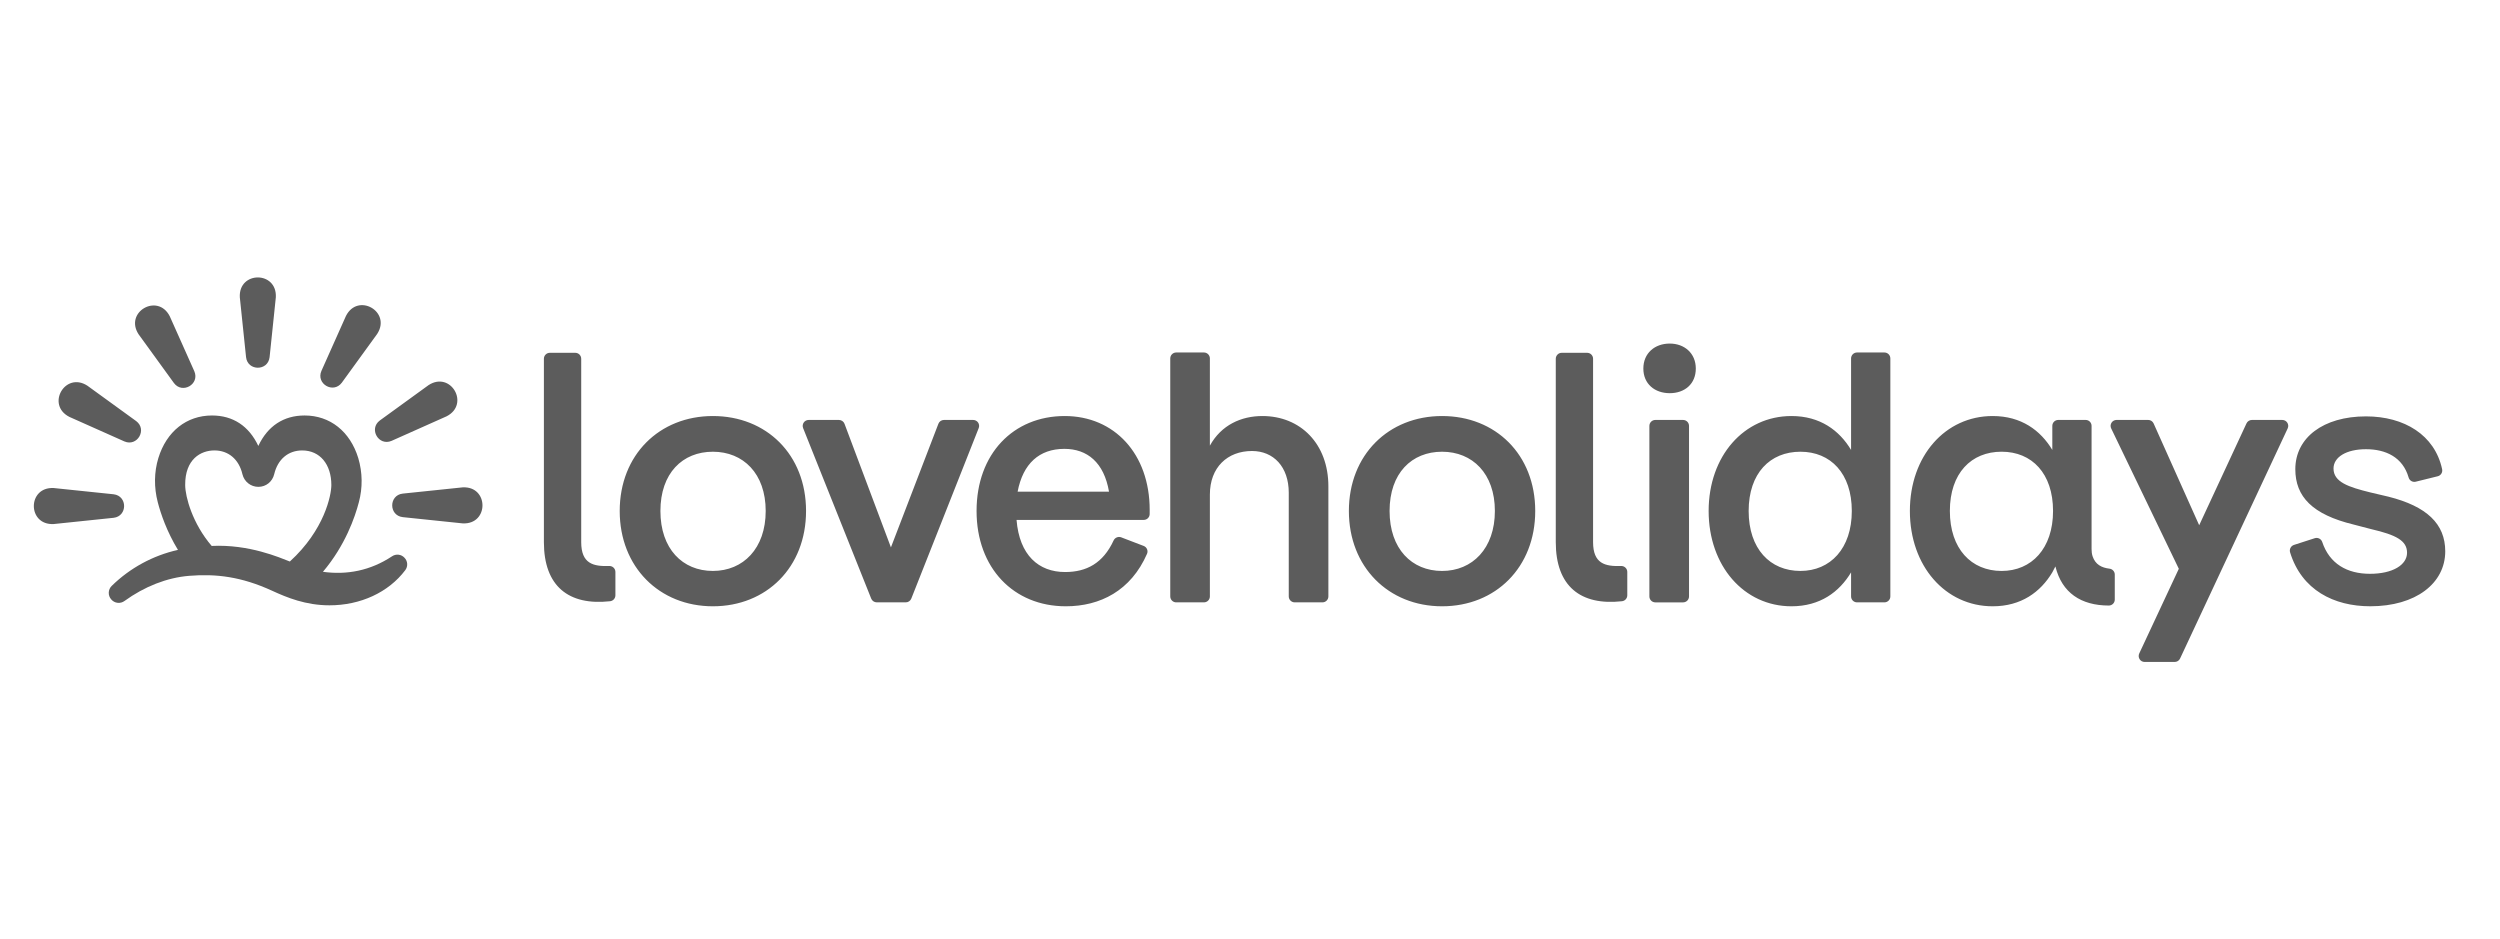 <svg width="165" height="62" viewBox="0 0 165 62" fill="none" xmlns="http://www.w3.org/2000/svg">
<g clip-path="url(#clip0_22_413)">
<g clip-path="url(#clip1_22_413)">
<path d="M16.24 23.577L15.828 19.621C15.737 17.875 18.294 17.874 18.205 19.621L17.793 23.577C17.682 24.504 16.346 24.497 16.24 23.577ZM11.48 25.28L9.145 22.06C8.193 20.596 10.41 19.314 11.204 20.873L12.826 24.504C13.195 25.361 12.031 26.024 11.48 25.28ZM8.21 29.134L4.579 27.515C3.02 26.721 4.299 24.504 5.767 25.456L8.987 27.791C9.735 28.349 9.059 29.502 8.21 29.134ZM7.498 34.175L3.543 34.587C1.797 34.677 1.796 32.121 3.543 32.21L7.498 32.622C8.426 32.732 8.419 34.069 7.498 34.175ZM26.579 32.578L30.534 32.166C32.279 32.075 32.281 34.632 30.534 34.543L26.579 34.131C25.651 34.02 25.659 32.683 26.579 32.578ZM25.068 27.752L28.287 25.417C29.752 24.465 31.034 26.681 29.476 27.476L25.845 29.096C24.987 29.464 24.324 28.304 25.068 27.752ZM21.213 24.481L22.835 20.849C23.627 19.293 25.846 20.572 24.894 22.039L22.559 25.258C22.001 26.006 20.844 25.331 21.213 24.481ZM25.87 36.719C24.444 37.663 22.89 37.959 21.314 37.739C22.787 35.998 23.429 34.13 23.683 33.153C23.941 32.196 23.928 31.186 23.646 30.235C23.108 28.474 21.783 27.422 20.104 27.422C18.721 27.422 17.668 28.115 17.049 29.432C16.428 28.115 15.377 27.422 13.992 27.422C12.315 27.422 10.99 28.474 10.451 30.234C10.17 31.154 10.156 32.164 10.414 33.153C10.613 33.917 11.003 35.069 11.745 36.293C10.095 36.663 8.58 37.486 7.372 38.67C7.254 38.785 7.184 38.941 7.178 39.106C7.171 39.271 7.228 39.432 7.337 39.556C7.442 39.684 7.592 39.766 7.756 39.786C7.92 39.806 8.086 39.762 8.219 39.663C9.528 38.717 11.004 38.125 12.49 38.004C14.246 37.862 15.922 38.053 17.96 38.989C18.942 39.441 20.18 39.951 21.747 39.951C23.779 39.951 25.636 39.107 26.749 37.629C26.84 37.508 26.884 37.358 26.874 37.206C26.863 37.055 26.798 36.913 26.691 36.806C26.588 36.695 26.448 36.626 26.297 36.61C26.147 36.594 25.995 36.633 25.87 36.719ZM21.869 32.011C21.869 32.672 21.423 34.97 19.13 37.06C18.455 36.801 16.445 35.912 13.971 36.032C12.702 34.551 12.227 32.795 12.222 32.012C12.21 30.295 13.262 29.728 14.151 29.728C15.077 29.728 15.768 30.314 15.999 31.295C16.117 31.788 16.547 32.132 17.053 32.132C17.561 32.132 17.981 31.787 18.098 31.295C18.33 30.314 19.021 29.729 19.945 29.729C21.12 29.729 21.869 30.652 21.869 32.011Z" fill="#5C5C5C"/>
<path fill-rule="evenodd" clip-rule="evenodd" d="M110.203 22.675C109.214 22.675 108.461 23.311 108.461 24.324C108.461 25.338 109.214 25.95 110.203 25.95C111.192 25.95 111.923 25.337 111.923 24.325C111.923 23.312 111.17 22.675 110.203 22.675ZM83.316 27.458C81.925 27.458 80.605 28.047 79.852 29.413V23.656C79.852 23.552 79.811 23.453 79.737 23.379C79.664 23.305 79.564 23.264 79.46 23.264H77.629C77.578 23.264 77.526 23.274 77.479 23.294C77.431 23.313 77.388 23.342 77.352 23.379C77.315 23.415 77.286 23.458 77.267 23.506C77.247 23.554 77.237 23.605 77.237 23.656V39.364C77.237 39.58 77.413 39.756 77.629 39.756H79.46C79.564 39.756 79.664 39.714 79.737 39.641C79.81 39.567 79.852 39.468 79.852 39.364V32.64C79.852 30.849 81.007 29.766 82.632 29.766C84.046 29.766 85.058 30.802 85.058 32.522V39.364C85.058 39.58 85.234 39.756 85.45 39.756H87.282C87.385 39.756 87.485 39.714 87.558 39.641C87.632 39.567 87.673 39.468 87.673 39.364V32.099C87.673 29.295 85.836 27.458 83.316 27.458ZM47.05 27.458C43.517 27.458 40.901 30.026 40.901 33.724C40.901 37.423 43.516 40.015 47.05 40.015C50.585 40.015 53.199 37.447 53.199 33.724C53.199 30.001 50.584 27.458 47.05 27.458ZM47.05 37.682C45.047 37.682 43.587 36.222 43.587 33.725C43.587 31.228 45.047 29.814 47.05 29.814C49.053 29.814 50.536 31.251 50.536 33.725C50.536 36.199 49.052 37.682 47.05 37.682ZM58.801 36.127L55.738 27.971C55.71 27.896 55.66 27.832 55.595 27.787C55.529 27.741 55.452 27.717 55.372 27.717H53.37C53.306 27.716 53.243 27.732 53.186 27.762C53.129 27.792 53.081 27.836 53.045 27.889C53.009 27.942 52.986 28.003 52.98 28.067C52.973 28.131 52.982 28.195 53.006 28.255L57.5 39.508C57.529 39.581 57.579 39.643 57.644 39.687C57.708 39.731 57.785 39.755 57.863 39.755H59.782C59.943 39.755 60.086 39.657 60.146 39.507L64.595 28.253C64.619 28.193 64.627 28.129 64.62 28.066C64.613 28.002 64.591 27.941 64.555 27.888C64.519 27.835 64.471 27.792 64.414 27.762C64.358 27.733 64.295 27.717 64.231 27.717H62.3C62.137 27.717 61.989 27.818 61.933 27.971L58.801 36.127ZM64.453 33.724C64.453 29.955 66.879 27.458 70.272 27.458C73.547 27.458 75.879 29.955 75.879 33.654L75.878 33.932C75.876 34.035 75.834 34.132 75.76 34.203C75.687 34.275 75.588 34.314 75.486 34.314H67.092C67.28 36.647 68.553 37.754 70.296 37.754C71.703 37.754 72.801 37.179 73.498 35.67C73.54 35.58 73.614 35.508 73.706 35.47C73.798 35.431 73.901 35.428 73.995 35.462L75.483 36.032C75.69 36.111 75.793 36.347 75.704 36.55C74.64 38.988 72.609 40.015 70.344 40.015C66.902 40.015 64.453 37.493 64.453 33.724ZM70.249 29.625C68.6 29.625 67.516 30.59 67.163 32.452H73.195C72.864 30.52 71.758 29.625 70.249 29.625ZM89.026 33.724C89.026 30.025 91.642 27.458 95.176 27.458C98.71 27.458 101.325 30.001 101.325 33.724C101.325 37.447 98.71 40.015 95.176 40.015C91.641 40.015 89.026 37.423 89.026 33.724ZM91.712 33.724C91.712 36.221 93.173 37.683 95.176 37.683C97.178 37.683 98.662 36.199 98.662 33.724C98.662 31.251 97.179 29.814 95.176 29.814C93.173 29.814 91.712 31.227 91.712 33.724ZM111.083 27.717H109.251C109.147 27.717 109.048 27.758 108.974 27.831C108.901 27.904 108.86 28.004 108.859 28.108V39.365C108.859 39.581 109.035 39.757 109.252 39.757H111.083C111.187 39.757 111.287 39.715 111.361 39.642C111.434 39.569 111.475 39.469 111.475 39.365V28.108C111.475 28.004 111.434 27.904 111.361 27.831C111.287 27.757 111.187 27.717 111.083 27.717ZM124.371 23.264H122.563C122.512 23.264 122.461 23.274 122.413 23.294C122.365 23.313 122.322 23.342 122.286 23.379C122.249 23.415 122.221 23.458 122.201 23.506C122.181 23.554 122.171 23.605 122.171 23.656V29.696C121.394 28.401 120.121 27.458 118.237 27.458C115.103 27.458 112.77 30.097 112.77 33.724C112.77 37.352 115.103 40.015 118.237 40.015C120.122 40.015 121.394 39.073 122.171 37.776V39.364C122.171 39.58 122.347 39.756 122.563 39.756H124.371C124.475 39.756 124.575 39.715 124.648 39.641C124.722 39.568 124.763 39.468 124.763 39.364V23.656C124.763 23.605 124.753 23.554 124.733 23.506C124.714 23.458 124.685 23.415 124.649 23.379C124.612 23.342 124.569 23.313 124.521 23.294C124.474 23.274 124.423 23.264 124.371 23.264ZM118.827 37.682C116.824 37.682 115.411 36.222 115.411 33.725C115.411 31.228 116.825 29.814 118.827 29.814C120.828 29.814 122.219 31.251 122.219 33.725C122.219 36.199 120.806 37.682 118.827 37.682ZM148.624 27.717H150.632C150.919 27.717 151.108 28.015 150.987 28.275L143.884 43.464C143.853 43.531 143.803 43.588 143.74 43.628C143.677 43.668 143.604 43.689 143.53 43.689H141.544C141.478 43.689 141.414 43.672 141.356 43.641C141.298 43.609 141.249 43.563 141.214 43.507C141.179 43.452 141.158 43.388 141.153 43.322C141.149 43.257 141.161 43.191 141.189 43.131L143.802 37.54L139.339 28.278C139.31 28.218 139.296 28.152 139.3 28.086C139.304 28.02 139.324 27.955 139.36 27.899C139.395 27.843 139.444 27.797 139.502 27.765C139.56 27.733 139.626 27.716 139.692 27.716H141.782C141.936 27.716 142.076 27.807 142.139 27.948L145.146 34.666L148.269 27.943C148.3 27.876 148.35 27.819 148.413 27.779C148.476 27.738 148.549 27.717 148.624 27.717ZM157.641 32.782L156.439 32.499C155.002 32.145 154.012 31.816 154.012 30.922C154.012 30.167 154.86 29.648 156.156 29.648C157.452 29.648 158.582 30.168 158.97 31.518C159.028 31.721 159.235 31.843 159.44 31.792L160.891 31.433C160.991 31.408 161.077 31.345 161.131 31.257C161.185 31.169 161.202 31.064 161.179 30.963C160.695 28.709 158.68 27.481 156.156 27.481C153.329 27.481 151.491 28.894 151.491 30.967C151.491 32.781 152.622 33.96 155.331 34.618L156.509 34.925C158.134 35.303 158.865 35.679 158.865 36.48C158.865 37.282 157.923 37.871 156.415 37.871C154.907 37.871 153.745 37.207 153.267 35.77C153.234 35.673 153.164 35.591 153.072 35.545C152.981 35.498 152.874 35.489 152.775 35.521L151.4 35.965C151.302 35.998 151.22 36.067 151.173 36.159C151.125 36.25 151.116 36.357 151.146 36.456C151.911 38.944 154.035 40.014 156.439 40.014C159.431 40.014 161.386 38.506 161.386 36.386C161.386 34.572 160.162 33.418 157.641 32.782ZM38.36 35.782C38.36 37.201 39.153 37.394 40.21 37.355C40.262 37.353 40.315 37.362 40.364 37.381C40.413 37.4 40.458 37.428 40.496 37.465C40.534 37.501 40.564 37.545 40.585 37.594C40.606 37.642 40.616 37.694 40.617 37.747V39.291C40.616 39.387 40.581 39.48 40.517 39.552C40.453 39.624 40.364 39.67 40.268 39.681C37.536 39.985 35.897 38.693 35.897 35.782V23.677C35.897 23.46 36.073 23.285 36.289 23.285H37.968C38.184 23.285 38.36 23.46 38.36 23.677V35.782ZM106.993 37.355C105.936 37.394 105.143 37.201 105.143 35.782V23.677C105.143 23.573 105.102 23.473 105.028 23.399C104.955 23.326 104.855 23.285 104.751 23.285H103.072C102.969 23.285 102.869 23.326 102.796 23.4C102.723 23.474 102.681 23.573 102.681 23.677V35.782C102.681 38.693 104.32 39.985 107.052 39.681C107.148 39.67 107.236 39.624 107.3 39.553C107.365 39.481 107.4 39.388 107.401 39.292V37.747C107.401 37.694 107.39 37.642 107.369 37.593C107.348 37.545 107.318 37.501 107.28 37.465C107.242 37.428 107.197 37.4 107.147 37.381C107.098 37.362 107.045 37.353 106.993 37.355ZM138.11 36.712C138.293 37.259 138.701 37.47 139.235 37.534C139.329 37.546 139.417 37.593 139.479 37.665C139.542 37.736 139.576 37.828 139.575 37.923V39.573C139.575 39.677 139.534 39.777 139.461 39.85C139.387 39.924 139.288 39.965 139.184 39.966C137.333 39.964 136.089 39.113 135.663 37.408L135.656 37.385C135.543 37.608 135.453 37.776 135.453 37.776C134.675 39.073 133.403 40.015 131.518 40.015C128.385 40.015 126.052 37.352 126.052 33.724C126.052 30.097 128.386 27.458 131.518 27.458C133.402 27.458 134.675 28.401 135.453 29.696V28.108C135.453 27.891 135.629 27.716 135.845 27.716H137.653C137.87 27.716 138.044 27.891 138.044 28.108V36.238C138.044 36.399 138.061 36.559 138.11 36.712ZM128.691 33.724C128.691 36.221 130.104 37.683 132.107 37.683C134.086 37.683 135.501 36.198 135.501 33.724C135.501 31.25 134.109 29.813 132.107 29.813C130.105 29.813 128.691 31.226 128.691 33.724Z" fill="#5C5C5C"/>
</g>
</g>
<defs>
<clipPath id="clip0_22_413">
<rect width="163.857" height="62" fill="white" transform="translate(0.607)"/>
</clipPath>
<clipPath id="clip1_22_413">
<rect width="163.857" height="62" fill="white" transform="translate(0.607)"/>
</clipPath>
</defs>
</svg>
